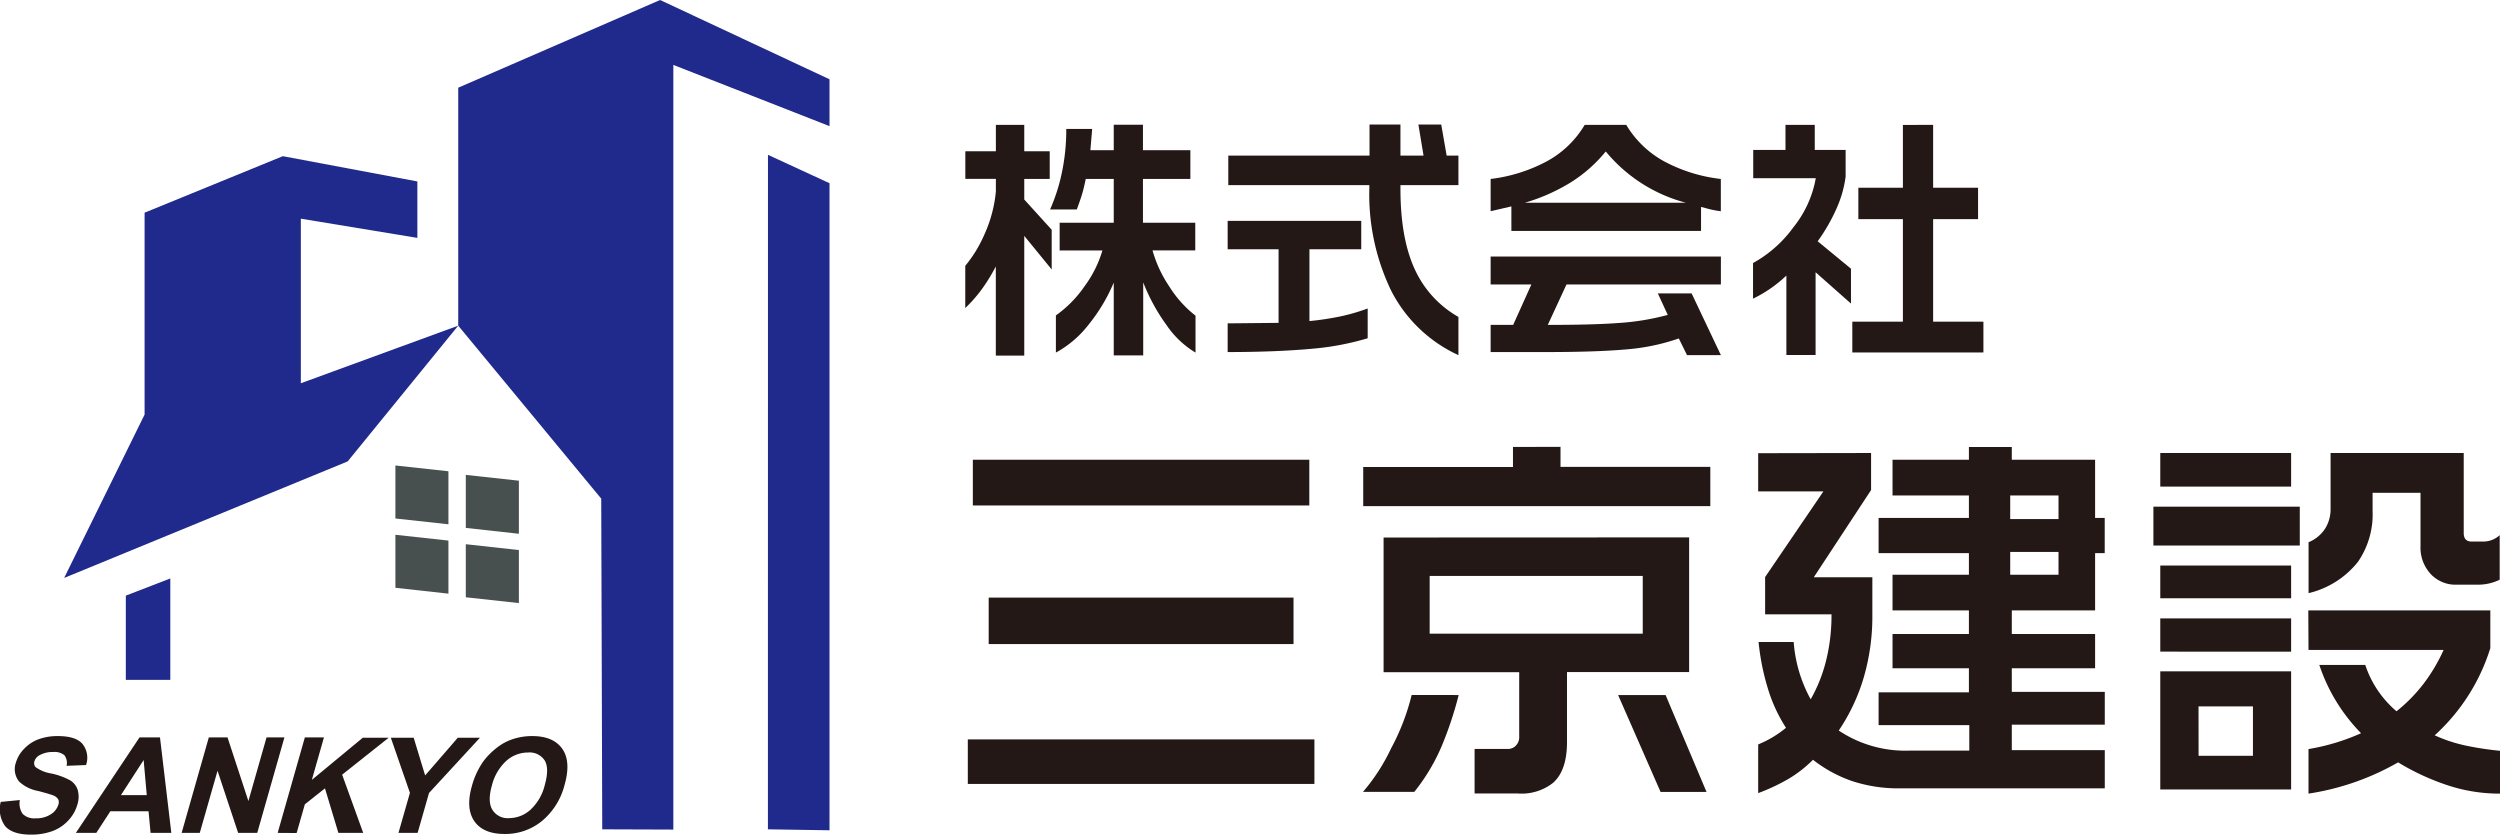 <svg xmlns="http://www.w3.org/2000/svg" viewBox="0 0 392.82 131.14"><defs><style>.cls-1{fill:#20298c;}.cls-2{fill:#484f4f;}.cls-3{fill:#231815;}</style></defs><g id="レイヤー_2" data-name="レイヤー 2"><g id="レイヤー_1-2" data-name="レイヤー 1"><polyline class="cls-1" points="22.72 33.42 44.44 24.54 65.58 28.51 65.58 37.38 47.27 34.36 47.27 60.22 72 51.17 72 13.78 103.72 0 130.34 12.46 130.34 19.82 105.8 10.2 105.8 130.35 94.63 130.31 94.47 78.35 72 51.17 54.63 72.5 10.08 90.81 22.72 65.14 22.72 33.42"/><polygon class="cls-1" points="130.34 130.46 120.66 130.31 120.67 24.33 130.34 28.79 130.34 130.46"/><polygon class="cls-1" points="26.76 106.83 19.77 106.83 19.77 93.59 26.76 90.89 26.76 106.83"/><polygon class="cls-2" points="81.53 83.87 73.19 82.95 73.19 74.62 81.53 75.53 81.53 83.87"/><polygon class="cls-2" points="70.46 82.38 62.13 81.47 62.13 73.14 70.46 74.05 70.46 82.38"/><polygon class="cls-2" points="81.53 94.76 73.19 93.85 73.19 85.51 81.53 86.43 81.53 94.76"/><polygon class="cls-2" points="70.46 93.28 62.13 92.36 62.13 84.03 70.46 84.94 70.46 93.28"/><path class="cls-3" d="M.12,126l3-.29a2.84,2.84,0,0,0,.45,2.18,2.55,2.55,0,0,0,2,.69A4.18,4.18,0,0,0,8,127.94a2.7,2.7,0,0,0,1.15-1.45,1.19,1.19,0,0,0,0-.9,1.69,1.69,0,0,0-.9-.65c-.32-.12-1.06-.34-2.23-.65a5.92,5.92,0,0,1-3-1.47,3.09,3.09,0,0,1-.52-3,5.23,5.23,0,0,1,1.26-2.13A6,6,0,0,1,6,116.18a8.56,8.56,0,0,1,3.09-.52c1.88,0,3.17.41,3.88,1.24a3.5,3.5,0,0,1,.55,3.31l-3.06.12a2,2,0,0,0-.35-1.67,2.45,2.45,0,0,0-1.76-.5,4.2,4.2,0,0,0-2.2.54,1.57,1.57,0,0,0-.74.93.91.91,0,0,0,.19.91,5.74,5.74,0,0,0,2.48,1A10.92,10.92,0,0,1,11,122.6a2.75,2.75,0,0,1,1.21,1.52,4,4,0,0,1-.08,2.39,6,6,0,0,1-1.4,2.41,6.37,6.37,0,0,1-2.5,1.67,9.56,9.56,0,0,1-3.41.55c-1.89,0-3.22-.44-4-1.32A4.5,4.5,0,0,1,.12,126Z"/><path class="cls-3" d="M26.92,130.87H23.66l-.32-3.4h-6l-2.21,3.4H11.92l10-15h3.22Zm-3.86-5.93-.49-5.52L19,124.94Z"/><path class="cls-3" d="M28.54,130.87l4.27-15h2.94l3.28,10,2.85-10h2.81l-4.27,15h-3l-3.24-9.76-2.79,9.76Z"/><path class="cls-3" d="M43.63,130.87l4.27-15h3L49,122.54l8-6.62h4.07l-7.31,5.8,3.31,9.15h-3.9l-2.11-7-3.16,2.51-1.29,4.51Z"/><path class="cls-3" d="M62.61,130.87l1.8-6.29-3-8.66H65l1.8,5.92,5.13-5.92h3.48l-8,8.68-1.79,6.27Z"/><path class="cls-3" d="M74.15,123.49a12.41,12.41,0,0,1,1.78-3.84,11,11,0,0,1,2-2.05,8.28,8.28,0,0,1,2.32-1.35,9.58,9.58,0,0,1,3.39-.59q3.3,0,4.71,2t.35,5.71a10.82,10.82,0,0,1-3.59,5.67,9.06,9.06,0,0,1-5.85,2c-2.22,0-3.8-.68-4.72-2S73.47,125.87,74.15,123.49Zm3.15-.1c-.49,1.69-.46,3,.07,3.85A2.8,2.8,0,0,0,80,128.55a5,5,0,0,0,3.33-1.3,7.74,7.74,0,0,0,2.27-3.9q.73-2.58,0-3.84a2.82,2.82,0,0,0-2.63-1.27,5.11,5.11,0,0,0-3.38,1.28A7.76,7.76,0,0,0,77.3,123.39Z"/><path class="cls-3" d="M160.94,19.62v4.15h4v4.35h-4v3.23l4.31,4.75v6.24l-4.31-5.28V55.87h-4.47v-14a28.92,28.92,0,0,1-2.21,3.59,21.85,21.85,0,0,1-2.59,2.94V41.77a20.55,20.55,0,0,0,3-4.91,21.15,21.15,0,0,0,1.81-6.76v-2h-4.8V23.77h4.8V19.62Zm10.67.64-.28,3.34H175v-4h4.59v4h7.45v4.52h-7.45V35h8.22v4.34h-6.72A19.61,19.61,0,0,0,183.72,45a17.61,17.61,0,0,0,4.13,4.6V55.4a14.44,14.44,0,0,1-4.49-4.23,30,30,0,0,1-3.73-6.8V55.84H175V44.4A27.24,27.24,0,0,1,171,51.07a16.44,16.44,0,0,1-5.09,4.33V49.56A18.31,18.31,0,0,0,170.4,45a18.16,18.16,0,0,0,2.82-5.64H166.5V35H175V28.12h-4.4c-.19.94-.38,1.74-.58,2.4s-.48,1.46-.82,2.39H165a28.69,28.69,0,0,0,1.84-5.74,32.43,32.43,0,0,0,.7-6.91Z"/><path class="cls-3" d="M213.89,34.7v4.47h-8.14V50.45a45.29,45.29,0,0,0,4.94-.75,30.75,30.75,0,0,0,4.21-1.23v4.68a43.21,43.21,0,0,1-9,1.67q-5.42.49-13,.5V50.81l8-.08V39.17h-8V34.7Zm6.16-15.13v4.88h3.63l-.81-4.88h3.59l.85,4.88h1.85v4.64h-9.11v.56q0,7.7,2.2,12.55a16.46,16.46,0,0,0,6.91,7.6v6a22.29,22.29,0,0,1-10.55-10.09,34.82,34.82,0,0,1-3.45-16.1v-.52H193V24.45h22.19V19.57Z"/><path class="cls-3" d="M249,19.62h6.53a15.68,15.68,0,0,0,5.86,5.68,24.65,24.65,0,0,0,9,2.82v5.07q-.57-.07-1.11-.18c-.37-.06-1-.23-2-.5v3.78H237.48V32.43l-3.26.76V28.12a25,25,0,0,0,8.86-2.79A15.54,15.54,0,0,0,249,19.62ZM270.4,40.31V44.7H246.14l-2.94,6.35c4.62,0,8.33-.09,11.14-.3a39,39,0,0,0,7.71-1.27l-1.56-3.38h5.31l4.6,9.7h-5.32l-1.29-2.62a33.25,33.25,0,0,1-8.26,1.72q-4.68.42-12.85.42h-8.46V51.05h3.54l2.86-6.35h-6.4V40.31Zm-30.82-8.45h25.34a24.32,24.32,0,0,1-12.61-8.06,22.42,22.42,0,0,1-5.44,4.82A29.36,29.36,0,0,1,239.58,31.86Z"/><path class="cls-3" d="M285.15,19.62v3.94H290v4.19a18,18,0,0,1-1.45,5.06,28.49,28.49,0,0,1-2.94,5.1l5.23,4.31V47.7l-5.56-4.92v13h-4.59V43.3a20.6,20.6,0,0,1-5.24,3.63v-5.6a19.44,19.44,0,0,0,6.36-5.64A17.06,17.06,0,0,0,285.31,28h-9.83V23.56h5.07V19.62Zm18.6,0V29.5h7.06v4.93h-7.06V50.54h7.9v4.84h-20.6V50.54H299V34.43h-7V29.5h7V19.63Z"/><path class="cls-3" d="M206.53,116.18v7H152.07v-7Zm-.8-43.94v7.18H152.86V72.24ZM203.25,93.9v7.3h-47.9V93.9Z"/><path class="cls-3" d="M229.2,109.21a57.39,57.39,0,0,1-2.66,8,30.55,30.55,0,0,1-4.31,7.21h-8.06a30.49,30.49,0,0,0,4.42-6.85,35.2,35.2,0,0,0,3.22-8.37Zm16-39v3.15h23.54v6.17H214.2V73.38h23.53V70.23Zm20.21,14.23v21.16H246.22v11q0,4.44-2.17,6.39a8,8,0,0,1-5.56,1.69H231.7v-7h5.21a1.71,1.71,0,0,0,1-.29,1.88,1.88,0,0,0,.8-1.65V105.62H217.4V84.46ZM224.64,99.57h33.48V90.5H224.64Zm37.07,9.64,6.43,15.22h-7.22l-6.67-15.22Z"/><path class="cls-3" d="M294,71.18V77l-9,13.7h9.2v6a34.18,34.18,0,0,1-1.36,9.77,30.15,30.15,0,0,1-3.92,8.32,18.89,18.89,0,0,0,11.23,3.15h9.28v-4H295.18v-5.16h14.19V105h-12V99.62h12V95.91h-12v-5.6h12v-3.4H295.18V81.38h14.19V77.85h-12V72.24h12v-2h6.74v2H329.2v9.14h1.51v5.53H329.2v9H316.11v3.71H329.2V105H316.11v3.71h14.61v5.16H316.11v4h14.61v6H298.58a23.19,23.19,0,0,1-7.59-1.15,21.1,21.1,0,0,1-6.12-3.34,19.22,19.22,0,0,1-3.84,3,30.94,30.94,0,0,1-4.77,2.24v-7.65a16.88,16.88,0,0,0,4.37-2.61,24.26,24.26,0,0,1-2.86-6.22,37.36,37.36,0,0,1-1.45-7.26h5.52a22,22,0,0,0,2.67,9,23.87,23.87,0,0,0,2.4-6,29.57,29.57,0,0,0,.87-7.35H277.35V90.67l9.16-13.46H276.26v-6Zm21.86,10.38h7.59V77.85h-7.59Zm0,8.75h7.59V86.72h-7.59Z"/><path class="cls-3" d="M338.36,79.61h23v6.11h-23Zm1.08-8.43H360v5.28H339.44Zm0,17.68H360V94H339.44Zm0,8.31H360v5.22H339.44ZM360,105.48v18.57H339.44V105.48Zm-14.54,13.28H354V111h-8.55Zm17.24-22.85H391.3v5.93a30.87,30.87,0,0,1-8.74,13.7,23.47,23.47,0,0,0,4.73,1.58,49,49,0,0,0,5.53.85v6.73a25.89,25.89,0,0,1-8.32-1.34,37.7,37.7,0,0,1-7.69-3.57,40.43,40.43,0,0,1-14.08,4.91v-7a33.68,33.68,0,0,0,8.26-2.49,27.89,27.89,0,0,1-6.56-10.73h7.22a16.2,16.2,0,0,0,4.91,7.28,25,25,0,0,0,4.24-4.31,27.07,27.07,0,0,0,3.16-5.33H362.73Zm24.42-24.73V83.75c0,.89.41,1.34,1.22,1.34h1.88a3.76,3.76,0,0,0,2.55-1v7a7.73,7.73,0,0,1-3.34.78h-3.4a5.34,5.34,0,0,1-4.12-1.7,6.11,6.11,0,0,1-1.58-4.37V77.43H372.8v2.85a13.14,13.14,0,0,1-2.3,8,14,14,0,0,1-7.76,4.92v-8a5.65,5.65,0,0,0,2.61-2.15A5.75,5.75,0,0,0,366.2,80V71.18Z"/></g></g></svg>